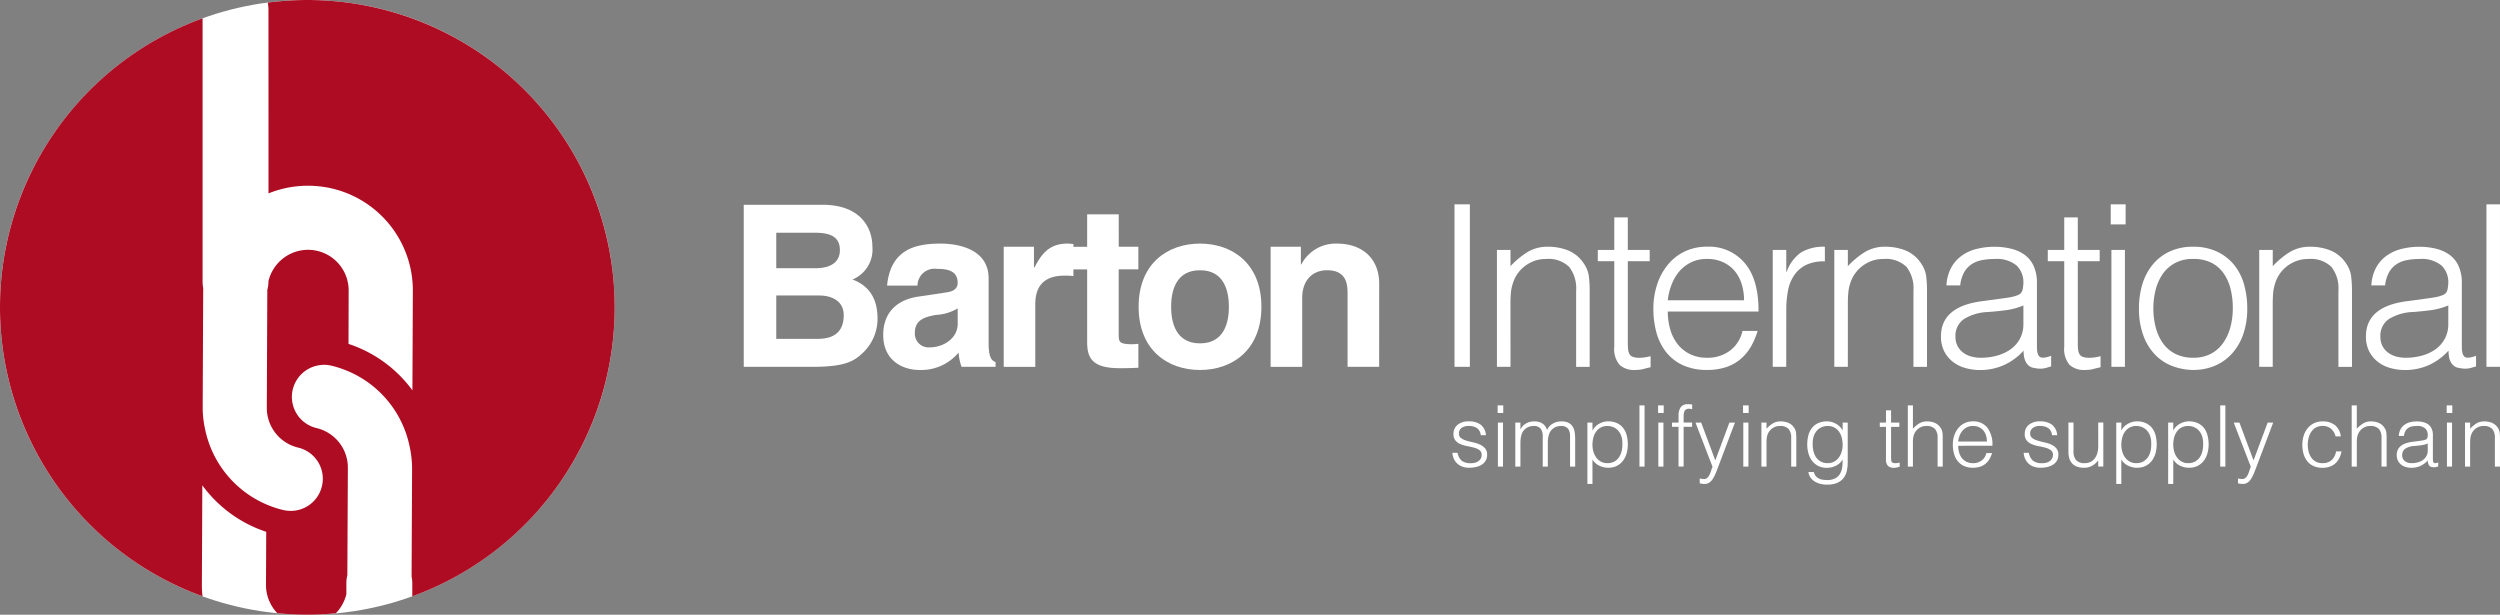 <svg xmlns="http://www.w3.org/2000/svg" width="323.903" height="79.643" viewBox="0 0 323.903 79.643"><rect x="0" y="0" width="323.903" height="79.643" fill="#808080" stroke="none"/><g id="Group_376" data-name="Group 376" transform="translate(-538 -75)"><g id="Group_374" data-name="Group 374" transform="translate(401 -6)"><circle id="Ellipse_80" data-name="Ellipse 80" cx="39.82" cy="39.82" r="39.82" transform="translate(137 81)" fill="#fff"></circle><path id="Path_41" data-name="Path 41" d="M85.963-160.018a40.833,40.833,0,0,0-5.134.336,4.373,4.373,0,0,1,.1.9l.005,23.821a13.55,13.55,0,0,1,5.182-.992,13.567,13.567,0,0,1,13.519,13.628l-.056,12.879a16.754,16.754,0,0,0-8.279-6.016l.018-6.9a5.264,5.264,0,0,0-5.235-5.291,5.282,5.282,0,0,0-5.155,4.065v.047a4.393,4.393,0,0,1-.136,1.041.64.64,0,0,1-.013.085l-.065,15.229a5.286,5.286,0,0,0,4.055,5.159,4.14,4.14,0,0,1,3.086,5,4.147,4.147,0,0,1-4.049,3.2,4.471,4.471,0,0,1-.945-.107,13.276,13.276,0,0,1-2.207-.732,13.571,13.571,0,0,1-7.941-9.77,12.922,12.922,0,0,1-.307-2.78l.038-8.83.027-6.4c0-.08.009-.145.009-.222a4.63,4.63,0,0,1-.087-.875v-34.1A39.831,39.831,0,0,0,46.146-120.2,39.84,39.84,0,0,0,72.382-82.76a13.223,13.223,0,0,1-.081-1.5l.058-12.878a16.8,16.8,0,0,0,8.279,6.023l-.031,6.891a5.28,5.28,0,0,0,1.471,3.653c1.283.125,2.576.193,3.885.193,1.247,0,2.476-.065,3.691-.181a5.294,5.294,0,0,0,1.37-2.5l-.005-1.415a4.629,4.629,0,0,1,.13-1.018L91.216-99.4a5.269,5.269,0,0,0-4.053-5.155,4.15,4.15,0,0,1-3.087-5,4.159,4.159,0,0,1,3.735-3.178c.108,0,.2-.023.322-.023a4.615,4.615,0,0,1,.936.112,13.736,13.736,0,0,1,2.207.732,13.554,13.554,0,0,1,7.95,9.779,13.821,13.821,0,0,1,.311,2.775l-.042,8.827-.023,5.206a4.262,4.262,0,0,1,.09.857v1.714A39.839,39.839,0,0,0,125.785-120.2a39.821,39.821,0,0,0-39.822-39.817" transform="translate(90.854 241.018)" fill="#ae0c22"></path></g><g id="Group_375" data-name="Group 375" transform="translate(371)"><g id="Group_342" data-name="Group 342"><path id="Path_1" data-name="Path 1" d="M99.454-144.973h10.2c5.146,0,6.464,3.217,6.464,5.381a4.194,4.194,0,0,1-2.573,4.3c2.573.965,3.243,3.012,3.243,5.088a6.088,6.088,0,0,1-1.812,4.326c-1.2,1.167-2.339,1.9-6.637,1.9H99.454Zm4.212,8.215h5.144c1.726,0,3.1-.672,3.1-2.34,0-1.724-1.225-2.252-3.215-2.252h-5.028Zm0,9.155h5.38c2.133,0,3.362-.938,3.362-3.07,0-1.843-1.576-2.547-3.158-2.547h-5.583Z" transform="translate(163.907 246.505)" fill="#fff"></path><path id="Path_2" data-name="Path 2" d="M126.669-128.275c0,1.84.406,2.247.9,2.424v.616H123.16a6.959,6.959,0,0,1-.381-1.844,6.322,6.322,0,0,1-5.029,2.255c-2.339,0-4.737-1.314-4.737-4.533,0-3.038,1.932-4.591,4.535-4.972l3.683-.553c.642-.087,1.431-.35,1.431-1.229,0-1.727-1.638-1.812-2.69-1.812a2.2,2.2,0,0,0-2.516,2.165h-3.943c.465-4.765,3.77-5.441,6.956-5.441,2.193,0,6.2.676,6.2,4.5Zm-4.007-4.531a5.988,5.988,0,0,1-2.777.843c-1.523.265-2.774.644-2.774,2.341a1.782,1.782,0,0,0,1.9,1.871c1.812,0,3.653-1.167,3.653-3.068Z" transform="translate(168.417 247.76)" fill="#fff"></path><path id="Path_3" data-name="Path 3" d="M124.73-140.793h3.918v2.694h.059c.845-1.582,1.784-3.1,4.268-3.1.262,0,.525.032.786.056v4.158a7.245,7.245,0,0,0-1.167-.061c-3.186,0-3.774,1.987-3.774,3.714v8.1h-4.09Z" transform="translate(172.313 247.76)" fill="#fff"></path><path id="Path_4" data-name="Path 4" d="M137.461-139.844H140v2.929h-2.544v8.446c0,.906.028,1.259,1.7,1.259.264,0,.556-.031.848-.056v3.1c-.642.028-1.285.059-1.93.059h-.525c-3.539,0-4.182-1.346-4.182-3.363v-9.441h-2.105v-2.929h2.105v-4.206h4.092Z" transform="translate(174.485 246.812)" fill="#fff"></path><path id="Path_5" data-name="Path 5" d="M145.8-124.825c-4.182,0-7.954-2.573-7.954-8.19s3.772-8.185,7.954-8.185,7.954,2.577,7.954,8.185-3.775,8.19-7.954,8.19m0-12.922c-3.161,0-3.744,2.746-3.744,4.732s.584,4.74,3.744,4.74,3.742-2.75,3.742-4.74-.584-4.732-3.742-4.732" transform="translate(176.675 247.76)" fill="#fff"></path><path id="Path_6" data-name="Path 6" d="M164.741-125.235H160.65v-9.444c0-1.139-.059-3.069-2.661-3.069-1.814,0-3.217,1.226-3.217,3.6v8.916H150.68v-15.558H154.6v2.283h.059a5.013,5.013,0,0,1,4.679-2.689c3.042,0,5.408,1.786,5.408,5.2Z" transform="translate(180.943 247.76)" fill="#fff"></path></g><g id="Group_343" data-name="Group 343"><rect id="Rectangle_2" data-name="Rectangle 2" width="1.988" height="21.051" transform="translate(355.449 101.474)" fill="#fff"></rect><path id="Path_7" data-name="Path 7" d="M174.439-125.336h-1.756V-140.48h1.756v2.105a11.045,11.045,0,0,1,2.177-1.814,5.01,5.01,0,0,1,2.708-.706,7.046,7.046,0,0,1,2.6.484,4.468,4.468,0,0,1,2.015,1.686,3.814,3.814,0,0,1,.66,1.678,15.925,15.925,0,0,1,.1,1.8v9.914h-1.754v-9.881a4.52,4.52,0,0,0-.906-3.072,3.86,3.86,0,0,0-3.014-1.021,4.282,4.282,0,0,0-1.49.248,4.613,4.613,0,0,0-1.213.656,4.486,4.486,0,0,0-.923.937,4.228,4.228,0,0,0-.581,1.113,5.622,5.622,0,0,0-.325,1.4c-.035.45-.056.938-.056,1.466Z" transform="translate(188.261 247.862)" fill="#fff"></path><path id="Path_8" data-name="Path 8" d="M189.333-124.33a8.464,8.464,0,0,0-.85.205,4.339,4.339,0,0,1-1.167.145,2.777,2.777,0,0,1-2-.66,3.175,3.175,0,0,1-.69-2.352V-138.07h-2.135v-1.462h2.135v-4.211h1.752v4.211h2.836v1.462h-2.836v10.378c0,.37.009.692.031.965a1.645,1.645,0,0,0,.175.67.852.852,0,0,0,.453.381,2.517,2.517,0,0,0,.865.117,4.394,4.394,0,0,0,.714-.059c.246-.039.481-.089.717-.148Z" transform="translate(191.522 246.914)" fill="#fff"></path><path id="Path_9" data-name="Path 9" d="M189.762-132.5a8.225,8.225,0,0,0,.32,2.321,5.6,5.6,0,0,0,.951,1.9,4.555,4.555,0,0,0,1.592,1.285,4.859,4.859,0,0,0,2.223.484,4.824,4.824,0,0,0,2.952-.906,4.353,4.353,0,0,0,1.638-2.572H201.4a9.636,9.636,0,0,1-.845,2,6.256,6.256,0,0,1-1.315,1.607,5.635,5.635,0,0,1-1.875,1.07,7.678,7.678,0,0,1-2.512.378,7.3,7.3,0,0,1-3.129-.614,5.87,5.87,0,0,1-2.163-1.679,7.174,7.174,0,0,1-1.261-2.516,11.594,11.594,0,0,1-.405-3.112,9.962,9.962,0,0,1,.481-3.13,7.84,7.84,0,0,1,1.377-2.557,6.35,6.35,0,0,1,2.175-1.727,6.594,6.594,0,0,1,2.925-.632,6.031,6.031,0,0,1,4.909,2.155q1.787,2.147,1.754,6.242Zm9.881-1.463a7.007,7.007,0,0,0-.308-2.091,4.876,4.876,0,0,0-.907-1.7,4.277,4.277,0,0,0-1.506-1.138,4.825,4.825,0,0,0-2.073-.422,4.573,4.573,0,0,0-2.06.437,4.812,4.812,0,0,0-1.524,1.167,5.782,5.782,0,0,0-1,1.7,7.719,7.719,0,0,0-.5,2.048Z" transform="translate(193.318 247.862)" fill="#fff"></path><path id="Path_10" data-name="Path 10" d="M201.25-125.336H199.5V-140.48h1.755v2.833h.057a5.064,5.064,0,0,1,1.888-2.528,5.714,5.714,0,0,1,3.056-.72v1.9a5.148,5.148,0,0,0-2.457.47,3.991,3.991,0,0,0-1.532,1.345,5.24,5.24,0,0,0-.792,2,12.986,12.986,0,0,0-.22,2.412Z" transform="translate(197.177 247.862)" fill="#fff"></path><path id="Path_11" data-name="Path 11" d="M207.24-125.336h-1.755V-140.48h1.755v2.105a10.864,10.864,0,0,1,2.179-1.814,4.982,4.982,0,0,1,2.7-.706,7.03,7.03,0,0,1,2.6.484,4.423,4.423,0,0,1,2.016,1.686,3.817,3.817,0,0,1,.661,1.678,15.62,15.62,0,0,1,.1,1.8v9.914h-1.756v-9.881a4.526,4.526,0,0,0-.9-3.072,3.848,3.848,0,0,0-3.01-1.021,4.3,4.3,0,0,0-1.492.248,4.617,4.617,0,0,0-1.21.656,4.487,4.487,0,0,0-.923.937,4.329,4.329,0,0,0-.586,1.113,5.48,5.48,0,0,0-.318,1.4c-.043.45-.059.938-.059,1.466Z" transform="translate(199.169 247.862)" fill="#fff"></path><path id="Path_12" data-name="Path 12" d="M223.582-134.165c.33-.04.724-.1,1.185-.176a4.662,4.662,0,0,0,1.126-.321.935.935,0,0,0,.54-.69,4.453,4.453,0,0,0,.1-.893,2.986,2.986,0,0,0-.863-2.2,4.019,4.019,0,0,0-2.906-.859,8.128,8.128,0,0,0-1.668.159,3.586,3.586,0,0,0-1.331.556,3.117,3.117,0,0,0-.934,1.049,4.562,4.562,0,0,0-.484,1.654h-1.782a5.389,5.389,0,0,1,.617-2.3,4.551,4.551,0,0,1,1.359-1.544,5.5,5.5,0,0,1,1.927-.878,9.355,9.355,0,0,1,2.324-.282,9.059,9.059,0,0,1,2.149.251,5.008,5.008,0,0,1,1.754.793,3.685,3.685,0,0,1,1.167,1.443,5.241,5.241,0,0,1,.426,2.224v8.246c0,.684.12,1.114.364,1.3s.738.144,1.476-.131v1.374c-.137.037-.336.095-.6.177a2.789,2.789,0,0,1-.776.115,3.366,3.366,0,0,1-.79-.089,1.3,1.3,0,0,1-.7-.276,1.637,1.637,0,0,1-.422-.525,2.285,2.285,0,0,1-.223-.673,5.071,5.071,0,0,1-.059-.773,7.653,7.653,0,0,1-2.544,1.871,7.5,7.5,0,0,1-3.1.642,6.9,6.9,0,0,1-1.916-.266,4.645,4.645,0,0,1-1.623-.816,4.05,4.05,0,0,1-1.109-1.359,4.2,4.2,0,0,1-.412-1.916q0-3.86,5.293-4.559Zm2.952.875a8.649,8.649,0,0,1-2.248.614c-.762.1-1.522.176-2.284.235a6.433,6.433,0,0,0-3.144.9,2.609,2.609,0,0,0-1.126,2.311,2.508,2.508,0,0,0,.279,1.213,2.579,2.579,0,0,0,.733.849,3.1,3.1,0,0,0,1.049.5,4.722,4.722,0,0,0,1.214.159,7.937,7.937,0,0,0,2.044-.261,5.572,5.572,0,0,0,1.774-.8,4.1,4.1,0,0,0,1.243-1.374,3.963,3.963,0,0,0,.466-1.974Z" transform="translate(202.62 247.862)" fill="#fff"></path><path id="Path_13" data-name="Path 13" d="M233.08-124.33a8.172,8.172,0,0,0-.845.205,4.411,4.411,0,0,1-1.174.145,2.792,2.792,0,0,1-2-.66,3.187,3.187,0,0,1-.686-2.352V-138.07h-2.132v-1.462h2.132v-4.211h1.755v4.211h2.834v1.462h-2.834v10.378c0,.37.007.692.029.965a1.667,1.667,0,0,0,.173.67.847.847,0,0,0,.453.381,2.524,2.524,0,0,0,.868.117,4.418,4.418,0,0,0,.714-.059c.244-.039.481-.089.714-.148Z" transform="translate(206.071 246.914)" fill="#fff"></path><path id="Path_14" data-name="Path 14" d="M232.361-145.017h1.931v2.6h-1.931Zm.089,5.907H234.2v15.143H232.45Z" transform="translate(208.107 246.491)" fill="#fff"></path><path id="Path_15" data-name="Path 15" d="M242.124-124.926a7.954,7.954,0,0,1-2.737-.528,6.026,6.026,0,0,1-2.223-1.494,7.022,7.022,0,0,1-1.5-2.483,9.842,9.842,0,0,1-.556-3.477,10.682,10.682,0,0,1,.436-3.114,7.357,7.357,0,0,1,1.318-2.528,6.189,6.189,0,0,1,2.193-1.712,7.052,7.052,0,0,1,3.073-.632,7.137,7.137,0,0,1,3.094.632,6.349,6.349,0,0,1,2.193,1.695,7.031,7.031,0,0,1,1.3,2.528,11.157,11.157,0,0,1,.422,3.132,10.156,10.156,0,0,1-.492,3.271,7.293,7.293,0,0,1-1.421,2.513A6.27,6.27,0,0,1,245-125.5a7.115,7.115,0,0,1-2.873.569m5.14-7.981a10.137,10.137,0,0,0-.292-2.515,5.928,5.928,0,0,0-.908-2.032,4.3,4.3,0,0,0-1.575-1.362,5.133,5.133,0,0,0-2.365-.494,4.768,4.768,0,0,0-2.355.541,4.537,4.537,0,0,0-1.6,1.43,6.369,6.369,0,0,0-.907,2.048,9.639,9.639,0,0,0-.292,2.384,9.333,9.333,0,0,0,.34,2.585,6.037,6.037,0,0,0,.973,2.032,4.448,4.448,0,0,0,1.61,1.318,5.1,5.1,0,0,0,2.228.464,4.8,4.8,0,0,0,2.352-.54,4.487,4.487,0,0,0,1.588-1.447,6.463,6.463,0,0,0,.908-2.047,9.314,9.314,0,0,0,.292-2.365" transform="translate(209.019 247.862)" fill="#fff"></path><path id="Path_16" data-name="Path 16" d="M248.55-125.336H246.8V-140.48h1.754v2.105a11.09,11.09,0,0,1,2.179-1.814,5.005,5.005,0,0,1,2.706-.706,7.025,7.025,0,0,1,2.6.484,4.471,4.471,0,0,1,2.019,1.686,3.791,3.791,0,0,1,.656,1.678,15.912,15.912,0,0,1,.105,1.8v9.914h-1.758v-9.881a4.485,4.485,0,0,0-.909-3.072,3.846,3.846,0,0,0-3.01-1.021,4.257,4.257,0,0,0-1.487.248,4.753,4.753,0,0,0-1.218.656,4.505,4.505,0,0,0-.921.937,4.28,4.28,0,0,0-.584,1.113,5.67,5.67,0,0,0-.322,1.4c-.037.45-.059.938-.059,1.466Z" transform="translate(212.907 247.862)" fill="#fff"></path><path id="Path_17" data-name="Path 17" d="M264.894-134.165c.331-.04.729-.1,1.182-.176a4.681,4.681,0,0,0,1.13-.321.933.933,0,0,0,.536-.69,4.472,4.472,0,0,0,.105-.893,3,3,0,0,0-.862-2.2,4.039,4.039,0,0,0-2.91-.859,8.109,8.109,0,0,0-1.668.159,3.587,3.587,0,0,0-1.331.556,3.034,3.034,0,0,0-.929,1.049,4.483,4.483,0,0,0-.488,1.654h-1.782a5.428,5.428,0,0,1,.613-2.3,4.573,4.573,0,0,1,1.362-1.544,5.536,5.536,0,0,1,1.927-.878,9.4,9.4,0,0,1,2.323-.282,9.043,9.043,0,0,1,2.149.251,5,5,0,0,1,1.758.793,3.645,3.645,0,0,1,1.165,1.443,5.222,5.222,0,0,1,.425,2.224v8.246c0,.684.124,1.114.368,1.3s.736.144,1.473-.131v1.374c-.133.037-.332.095-.6.177a2.784,2.784,0,0,1-.772.115,3.375,3.375,0,0,1-.794-.089,1.3,1.3,0,0,1-.7-.276,1.659,1.659,0,0,1-.424-.525,2.13,2.13,0,0,1-.216-.673,4.34,4.34,0,0,1-.059-.773,7.749,7.749,0,0,1-2.544,1.871,7.548,7.548,0,0,1-3.1.642,6.851,6.851,0,0,1-1.914-.266,4.611,4.611,0,0,1-1.623-.816,4.054,4.054,0,0,1-1.11-1.359,4.128,4.128,0,0,1-.408-1.916q0-3.86,5.286-4.559Zm2.953.875a8.71,8.71,0,0,1-2.251.614c-.764.1-1.522.176-2.284.235a6.422,6.422,0,0,0-3.141.9,2.6,2.6,0,0,0-1.123,2.311,2.522,2.522,0,0,0,.276,1.213,2.526,2.526,0,0,0,.73.849,3.117,3.117,0,0,0,1.051.5,4.723,4.723,0,0,0,1.214.159,8.024,8.024,0,0,0,2.049-.261,5.6,5.6,0,0,0,1.768-.8,4.148,4.148,0,0,0,1.241-1.374,3.936,3.936,0,0,0,.469-1.974Z" transform="translate(216.359 247.862)" fill="#fff"></path><rect id="Rectangle_3" data-name="Rectangle 3" width="1.755" height="21.051" transform="translate(489.147 101.474)" fill="#fff"></rect><path id="Path_18" data-name="Path 18" d="M169.03-119.839a1.675,1.675,0,0,0,.558,1.041,1.893,1.893,0,0,0,1.147.3,1.991,1.991,0,0,0,.628-.083,1.27,1.27,0,0,0,.436-.24,1.017,1.017,0,0,0,.259-.336.926.926,0,0,0,.087-.4.727.727,0,0,0-.265-.621,2.192,2.192,0,0,0-.68-.322c-.272-.072-.568-.144-.879-.2a4.351,4.351,0,0,1-.882-.248,1.72,1.72,0,0,1-.677-.474,1.283,1.283,0,0,1-.271-.87,1.491,1.491,0,0,1,.522-1.171,2.183,2.183,0,0,1,1.479-.454,2.538,2.538,0,0,1,1.507.41,1.908,1.908,0,0,1,.7,1.382h-.673a1.235,1.235,0,0,0-.5-.929,1.883,1.883,0,0,0-1.043-.269,1.487,1.487,0,0,0-.958.269.858.858,0,0,0-.326.706.678.678,0,0,0,.27.59,2.073,2.073,0,0,0,.673.329c.274.087.564.161.882.231a4.218,4.218,0,0,1,.88.278,1.915,1.915,0,0,1,.677.492,1.253,1.253,0,0,1,.271.854,1.4,1.4,0,0,1-.179.724,1.527,1.527,0,0,1-.481.522,2.324,2.324,0,0,1-.732.313,3.873,3.873,0,0,1-.933.105,2.5,2.5,0,0,1-.9-.148,1.844,1.844,0,0,1-.666-.414,1.909,1.909,0,0,1-.428-.616,2.212,2.212,0,0,1-.18-.758Z" transform="translate(186.821 253.51)" fill="#fff"></path><path id="Path_19" data-name="Path 19" d="M172.752-125.468h.728v.981h-.728Zm.035,2.228h.662v5.7h-.662Z" transform="translate(188.283 252.992)" fill="#fff"></path><path id="Path_20" data-name="Path 20" d="M175.133-118.058h-.662v-5.7h.662v.858h.021a1.754,1.754,0,0,1,.726-.756,2.163,2.163,0,0,1,1.034-.257,2.093,2.093,0,0,1,.67.089,1.469,1.469,0,0,1,.47.236,1.232,1.232,0,0,1,.318.346,2.076,2.076,0,0,1,.213.429,1.862,1.862,0,0,1,.769-.827,2.166,2.166,0,0,1,1.1-.273,1.939,1.939,0,0,1,.93.192,1.378,1.378,0,0,1,.532.505,2.075,2.075,0,0,1,.251.721,6.176,6.176,0,0,1,.059.838v3.6h-.662V-122a1.608,1.608,0,0,0-.257-.965,1.132,1.132,0,0,0-.965-.352,1.627,1.627,0,0,0-.7.16,1.572,1.572,0,0,0-.584.489,1.2,1.2,0,0,0-.183.333,2.789,2.789,0,0,0-.116.405,3.147,3.147,0,0,0-.063.417c-.009.141-.013.269-.013.385v3.07h-.66V-122a1.58,1.58,0,0,0-.263-.965,1.125,1.125,0,0,0-.959-.352,1.591,1.591,0,0,0-.7.16,1.61,1.61,0,0,0-.593.489,1.3,1.3,0,0,0-.18.333,2.791,2.791,0,0,0-.117.405,2.934,2.934,0,0,0-.06.417c-.011.141-.015.269-.015.385Z" transform="translate(188.854 253.509)" fill="#fff"></path><path id="Path_21" data-name="Path 21" d="M182.136-115.809h-.656v-7.949h.656v1h.025a1.883,1.883,0,0,1,.37-.5,1.965,1.965,0,0,1,.494-.361,2.742,2.742,0,0,1,.552-.225,2.3,2.3,0,0,1,.561-.073,2.636,2.636,0,0,1,1.181.233,2.1,2.1,0,0,1,.8.632,2.612,2.612,0,0,1,.457.951,4.638,4.638,0,0,1,.141,1.174,4.153,4.153,0,0,1-.155,1.15,2.783,2.783,0,0,1-.47.959,2.291,2.291,0,0,1-.788.665,2.467,2.467,0,0,1-1.129.247,2.633,2.633,0,0,1-1.163-.27,2.081,2.081,0,0,1-.877-.8Zm0-5.078a3.2,3.2,0,0,0,.132.921,2.421,2.421,0,0,0,.381.762,1.883,1.883,0,0,0,.6.514,1.714,1.714,0,0,0,.81.189,1.834,1.834,0,0,0,.886-.2,1.781,1.781,0,0,0,.625-.556,2.435,2.435,0,0,0,.349-.82,3.811,3.811,0,0,0,.091-1.01,2.743,2.743,0,0,0-.149-.949,2.03,2.03,0,0,0-.412-.7,1.764,1.764,0,0,0-.618-.433,1.938,1.938,0,0,0-.772-.148,1.781,1.781,0,0,0-.825.187,1.714,1.714,0,0,0-.6.513,2.344,2.344,0,0,0-.37.766,3.637,3.637,0,0,0-.128.965" transform="translate(191.186 253.509)" fill="#fff"></path><rect id="Rectangle_4" data-name="Rectangle 4" width="0.662" height="7.927" transform="translate(379.41 127.524)" fill="#fff"></rect><path id="Path_22" data-name="Path 22" d="M188.352-125.468h.728v.981h-.728Zm.033,2.228h.661v5.7h-.661Z" transform="translate(193.471 252.992)" fill="#fff"></path><path id="Path_23" data-name="Path 23" d="M189.705-122.653v-.549h.85v-.9a1.883,1.883,0,0,1,.272-1.081,1.065,1.065,0,0,1,.938-.4c.1,0,.2,0,.285.008s.179.024.267.037v.6a1.664,1.664,0,0,0-.4-.059.7.7,0,0,0-.4.1.55.55,0,0,0-.209.245,1.176,1.176,0,0,0-.08.35,3.718,3.718,0,0,0-.017.388v.706h1.1v.549h-1.1v5.15h-.66v-5.15Z" transform="translate(193.921 252.954)" fill="#fff"></path><path id="Path_24" data-name="Path 24" d="M192.535-116.553c.087.013.179.031.272.044a2.421,2.421,0,0,0,.281.024.616.616,0,0,0,.449-.176,1.468,1.468,0,0,0,.292-.425,3.9,3.9,0,0,0,.2-.514,2.186,2.186,0,0,1,.173-.457l-2.212-5.739h.736l1.83,4.9,1.827-4.9h.717l-2.125,5.623c-.131.36-.261.685-.381.971a4.31,4.31,0,0,1-.381.732,1.6,1.6,0,0,1-.456.462,1.039,1.039,0,0,1-.588.161,2.5,2.5,0,0,1-.337-.024,2.1,2.1,0,0,1-.292-.057Z" transform="translate(194.68 253.547)" fill="#fff"></path><path id="Path_25" data-name="Path 25" d="M196.612-125.468h.728v.981h-.728Zm.035,2.228h.662v5.7h-.662Z" transform="translate(196.218 252.992)" fill="#fff"></path><path id="Path_26" data-name="Path 26" d="M199.058-118.058h-.66v-5.7h.66v.792a4.326,4.326,0,0,1,.818-.685,1.926,1.926,0,0,1,1.019-.261,2.565,2.565,0,0,1,.982.181,1.672,1.672,0,0,1,.757.632,1.382,1.382,0,0,1,.248.633,5.566,5.566,0,0,1,.037.68v3.728h-.661v-3.719a1.694,1.694,0,0,0-.341-1.157,1.45,1.45,0,0,0-1.13-.384,1.721,1.721,0,0,0-.565.089,1.9,1.9,0,0,0-.454.251,1.659,1.659,0,0,0-.346.35,1.621,1.621,0,0,0-.223.421,2.242,2.242,0,0,0-.12.529,5.435,5.435,0,0,0-.021.549Z" transform="translate(196.812 253.509)" fill="#fff"></path><path id="Path_27" data-name="Path 27" d="M207.439-123.757h.658v5.15a5.353,5.353,0,0,1-.113,1.1,2.4,2.4,0,0,1-.416.918,2.109,2.109,0,0,1-.813.632,3.235,3.235,0,0,1-1.333.236,3.23,3.23,0,0,1-1.077-.159,2.391,2.391,0,0,1-.74-.4,1.684,1.684,0,0,1-.436-.536,1.381,1.381,0,0,1-.159-.54h.7a1.251,1.251,0,0,0,.243.517,1.141,1.141,0,0,0,.393.318,1.37,1.37,0,0,0,.5.159,3.2,3.2,0,0,0,.573.047,2.2,2.2,0,0,0,1.082-.231,1.616,1.616,0,0,0,.617-.606,2.432,2.432,0,0,0,.268-.842,7.162,7.162,0,0,0,.049-.974,2.086,2.086,0,0,1-.875.8,2.649,2.649,0,0,1-1.162.27,2.456,2.456,0,0,1-1.129-.247,2.3,2.3,0,0,1-.79-.665,2.759,2.759,0,0,1-.47-.959,4.152,4.152,0,0,1-.155-1.15A4.638,4.638,0,0,1,203-122.1a2.573,2.573,0,0,1,.46-.951,2.068,2.068,0,0,1,.8-.632,2.63,2.63,0,0,1,1.179-.233,2.3,2.3,0,0,1,.561.073,2.852,2.852,0,0,1,.553.225,2.014,2.014,0,0,1,.494.361,1.912,1.912,0,0,1,.37.5h.024Zm0,2.87a3.637,3.637,0,0,0-.128-.965,2.291,2.291,0,0,0-.37-.766,1.729,1.729,0,0,0-.6-.513,1.8,1.8,0,0,0-.827-.187,1.916,1.916,0,0,0-.769.148,1.749,1.749,0,0,0-.621.433,2.051,2.051,0,0,0-.412.7,2.773,2.773,0,0,0-.151.949,3.868,3.868,0,0,0,.092,1.01,2.437,2.437,0,0,0,.35.82,1.8,1.8,0,0,0,.618.556,1.81,1.81,0,0,0,.892.2,1.7,1.7,0,0,0,.808-.189,1.878,1.878,0,0,0,.606-.514,2.42,2.42,0,0,0,.381-.762,3.2,3.2,0,0,0,.132-.921" transform="translate(198.295 253.509)" fill="#fff"></path><path id="Path_28" data-name="Path 28" d="M212.485-117.675c-.085.013-.188.041-.32.076a1.622,1.622,0,0,1-.44.055,1.075,1.075,0,0,1-.758-.244,1.227,1.227,0,0,1-.257-.889v-4.172h-.8v-.549h.8v-1.588h.66v1.588h1.07v.549h-1.07v3.907c0,.137.005.261.013.361a.58.58,0,0,0,.065.257.318.318,0,0,0,.172.141.965.965,0,0,0,.322.041,1.558,1.558,0,0,0,.271-.02,2.717,2.717,0,0,0,.272-.053Z" transform="translate(200.64 253.152)" fill="#fff"></path><path id="Path_29" data-name="Path 29" d="M212.633-117.541v-7.927h.661v3.02a4.24,4.24,0,0,1,.817-.685,1.929,1.929,0,0,1,1.019-.261,2.5,2.5,0,0,1,.975.181,1.639,1.639,0,0,1,.762.632,1.372,1.372,0,0,1,.251.633,6.145,6.145,0,0,1,.037.68v3.729h-.662v-3.719a1.687,1.687,0,0,0-.34-1.157,1.461,1.461,0,0,0-1.134-.384,1.723,1.723,0,0,0-.562.089,2.021,2.021,0,0,0-.457.251,1.782,1.782,0,0,0-.344.35,1.534,1.534,0,0,0-.22.421,1.966,1.966,0,0,0-.123.529c-.015.165-.02.353-.02.549v3.07Z" transform="translate(201.546 252.992)" fill="#fff"></path><path id="Path_30" data-name="Path 30" d="M217.706-120.754a3.083,3.083,0,0,0,.123.875,2.019,2.019,0,0,0,.357.716,1.687,1.687,0,0,0,.6.484,1.853,1.853,0,0,0,.841.179,1.789,1.789,0,0,0,1.111-.34,1.63,1.63,0,0,0,.618-.965h.736a3.53,3.53,0,0,1-.32.754,2.264,2.264,0,0,1-.494.6,2.165,2.165,0,0,1-.7.4,2.866,2.866,0,0,1-.947.144,2.727,2.727,0,0,1-1.179-.233,2.184,2.184,0,0,1-.81-.632,2.572,2.572,0,0,1-.476-.95,4.22,4.22,0,0,1-.155-1.171,3.783,3.783,0,0,1,.181-1.177,2.884,2.884,0,0,1,.518-.962,2.359,2.359,0,0,1,.818-.649,2.493,2.493,0,0,1,1.1-.237,2.286,2.286,0,0,1,1.85.808,3.6,3.6,0,0,1,.662,2.351Zm3.721-.549a2.533,2.533,0,0,0-.116-.786,1.846,1.846,0,0,0-.342-.642,1.66,1.66,0,0,0-.564-.428,1.836,1.836,0,0,0-.782-.159,1.7,1.7,0,0,0-.777.165,1.767,1.767,0,0,0-.576.442,2.156,2.156,0,0,0-.376.636,2.905,2.905,0,0,0-.188.772Z" transform="translate(202.999 253.509)" fill="#fff"></path><path id="Path_31" data-name="Path 31" d="M224.571-119.839a1.707,1.707,0,0,0,.557,1.041,1.91,1.91,0,0,0,1.153.3,2.01,2.01,0,0,0,.626-.083,1.261,1.261,0,0,0,.432-.24.986.986,0,0,0,.26-.336.911.911,0,0,0,.091-.4.729.729,0,0,0-.269-.621,2.236,2.236,0,0,0-.68-.322c-.268-.072-.566-.144-.881-.2a4.324,4.324,0,0,1-.879-.248,1.716,1.716,0,0,1-.676-.474,1.263,1.263,0,0,1-.269-.87,1.483,1.483,0,0,1,.518-1.171,2.189,2.189,0,0,1,1.484-.454,2.519,2.519,0,0,1,1.5.41,1.876,1.876,0,0,1,.7,1.382h-.669a1.237,1.237,0,0,0-.5-.929,1.861,1.861,0,0,0-1.041-.269,1.483,1.483,0,0,0-.957.269.852.852,0,0,0-.333.706.694.694,0,0,0,.271.59,2.071,2.071,0,0,0,.68.329c.269.087.564.161.881.231a4.231,4.231,0,0,1,.878.278,1.875,1.875,0,0,1,.676.492,1.22,1.22,0,0,1,.269.854,1.467,1.467,0,0,1-.172.724,1.538,1.538,0,0,1-.489.522,2.24,2.24,0,0,1-.73.313,3.8,3.8,0,0,1-.93.105,2.474,2.474,0,0,1-.9-.148,1.861,1.861,0,0,1-.67-.414,1.926,1.926,0,0,1-.426-.616,2.122,2.122,0,0,1-.177-.758Z" transform="translate(205.292 253.51)" fill="#fff"></path><path id="Path_32" data-name="Path 32" d="M232.109-123.8h.661v5.7h-.661v-.79c-.088.1-.188.207-.294.32a2.192,2.192,0,0,1-.384.3,2.161,2.161,0,0,1-.5.235,2.309,2.309,0,0,1-.662.089,2.466,2.466,0,0,1-.954-.161,1.543,1.543,0,0,1-.625-.444,1.767,1.767,0,0,1-.341-.666,3.073,3.073,0,0,1-.1-.83V-123.8h.656v3.739a1.654,1.654,0,0,0,.346,1.13,1.4,1.4,0,0,0,1.121.388,1.665,1.665,0,0,0,.732-.156,1.518,1.518,0,0,0,.545-.446,2.089,2.089,0,0,0,.342-.68,3.108,3.108,0,0,0,.12-.874Z" transform="translate(206.738 253.548)" fill="#fff"></path><path id="Path_33" data-name="Path 33" d="M233.556-115.809H232.9v-7.949h.658v1h.024a1.933,1.933,0,0,1,.368-.5,2.147,2.147,0,0,1,.494-.361,2.92,2.92,0,0,1,.557-.225,2.283,2.283,0,0,1,.565-.073,2.631,2.631,0,0,1,1.175.233,2.176,2.176,0,0,1,.8.632,2.655,2.655,0,0,1,.457.951,4.639,4.639,0,0,1,.14,1.174,4.2,4.2,0,0,1-.155,1.15,2.874,2.874,0,0,1-.466.959,2.344,2.344,0,0,1-.8.665,2.435,2.435,0,0,1-1.125.247,2.633,2.633,0,0,1-1.163-.27,2.07,2.07,0,0,1-.875-.8Zm0-5.078a3.2,3.2,0,0,0,.132.921,2.293,2.293,0,0,0,.384.762,1.86,1.86,0,0,0,.6.514,1.71,1.71,0,0,0,.81.189,1.834,1.834,0,0,0,.886-.2,1.813,1.813,0,0,0,.624-.556,2.383,2.383,0,0,0,.35-.82,3.81,3.81,0,0,0,.089-1.01,2.777,2.777,0,0,0-.148-.949,2.035,2.035,0,0,0-.414-.7,1.776,1.776,0,0,0-.618-.433,1.925,1.925,0,0,0-.769-.148,1.777,1.777,0,0,0-.825.187,1.714,1.714,0,0,0-.6.513,2.241,2.241,0,0,0-.37.766,3.636,3.636,0,0,0-.128.965" transform="translate(208.285 253.509)" fill="#fff"></path><path id="Path_34" data-name="Path 34" d="M238.607-115.809h-.662v-7.949h.662v1h.021a1.934,1.934,0,0,1,.368-.5,2.121,2.121,0,0,1,.494-.361,2.841,2.841,0,0,1,.556-.225,2.305,2.305,0,0,1,.564-.073,2.645,2.645,0,0,1,1.179.233,2.125,2.125,0,0,1,.8.632,2.565,2.565,0,0,1,.454.951,4.636,4.636,0,0,1,.147,1.174,4.256,4.256,0,0,1-.157,1.15,2.825,2.825,0,0,1-.466.959,2.334,2.334,0,0,1-.793.665,2.442,2.442,0,0,1-1.125.247,2.663,2.663,0,0,1-1.167-.27,2.053,2.053,0,0,1-.871-.8Zm0-5.078a3.244,3.244,0,0,0,.128.921,2.483,2.483,0,0,0,.384.762,1.819,1.819,0,0,0,.6.514,1.7,1.7,0,0,0,.809.189,1.841,1.841,0,0,0,.886-.2,1.8,1.8,0,0,0,.621-.556,2.415,2.415,0,0,0,.354-.82,3.988,3.988,0,0,0,.087-1.01,2.775,2.775,0,0,0-.149-.949,2.073,2.073,0,0,0-.412-.7,1.756,1.756,0,0,0-.62-.433,1.923,1.923,0,0,0-.768-.148,1.79,1.79,0,0,0-.829.187,1.741,1.741,0,0,0-.6.513,2.265,2.265,0,0,0-.369.766,3.583,3.583,0,0,0-.127.965" transform="translate(209.964 253.509)" fill="#fff"></path><rect id="Rectangle_5" data-name="Rectangle 5" width="0.664" height="7.927" transform="translate(454.656 127.524)" fill="#fff"></rect><path id="Path_35" data-name="Path 35" d="M244.873-116.553c.092.013.179.031.271.044a2.347,2.347,0,0,0,.283.024.626.626,0,0,0,.45-.176,1.443,1.443,0,0,0,.292-.425,3.26,3.26,0,0,0,.192-.514,2.259,2.259,0,0,1,.177-.457l-2.216-5.739h.738l1.828,4.9,1.831-4.9h.714l-2.125,5.623c-.131.36-.261.685-.381.971a4.513,4.513,0,0,1-.381.732,1.631,1.631,0,0,1-.453.462,1.056,1.056,0,0,1-.592.161,2.51,2.51,0,0,1-.338-.024,2.312,2.312,0,0,1-.289-.057Z" transform="translate(212.084 253.547)" fill="#fff"></path><path id="Path_36" data-name="Path 36" d="M255.3-121.965a1.918,1.918,0,0,0-.6-1,1.653,1.653,0,0,0-1.091-.357,1.76,1.76,0,0,0-.869.207,1.783,1.783,0,0,0-.594.56,2.406,2.406,0,0,0-.338.78,3.263,3.263,0,0,0-.115.878,3.467,3.467,0,0,0,.109.877,2.213,2.213,0,0,0,.335.769,1.686,1.686,0,0,0,.59.548,1.762,1.762,0,0,0,.882.2,1.7,1.7,0,0,0,1.187-.4,1.9,1.9,0,0,0,.561-1.125h.709a3.265,3.265,0,0,1-.284.865,2.207,2.207,0,0,1-.494.669,2.03,2.03,0,0,1-.718.436,2.652,2.652,0,0,1-.961.156,2.686,2.686,0,0,1-1.175-.232,2.151,2.151,0,0,1-.816-.632,2.751,2.751,0,0,1-.474-.954,4.288,4.288,0,0,1-.152-1.174,3.809,3.809,0,0,1,.169-1.142,2.89,2.89,0,0,1,.5-.962,2.442,2.442,0,0,1,.821-.67,2.527,2.527,0,0,1,1.126-.244,2.527,2.527,0,0,1,1.6.474,2.2,2.2,0,0,1,.769,1.472Z" transform="translate(214.302 253.509)" fill="#fff"></path><path id="Path_37" data-name="Path 37" d="M255.791-117.541v-7.927h.66v3.02a4.177,4.177,0,0,1,.821-.685,1.909,1.909,0,0,1,1.017-.261,2.516,2.516,0,0,1,.978.181,1.629,1.629,0,0,1,.758.632,1.33,1.33,0,0,1,.251.633,6.133,6.133,0,0,1,.039.68v3.729h-.661v-3.719a1.694,1.694,0,0,0-.34-1.157,1.458,1.458,0,0,0-1.135-.384,1.734,1.734,0,0,0-.562.089,1.965,1.965,0,0,0-.457.251,1.8,1.8,0,0,0-.341.35,1.629,1.629,0,0,0-.225.421,2.008,2.008,0,0,0-.12.529c-.012.165-.021.353-.021.549v3.07Z" transform="translate(215.898 252.992)" fill="#fff"></path><path id="Path_38" data-name="Path 38" d="M263.075-121.379c.125-.017.274-.039.448-.068a1.674,1.674,0,0,0,.425-.121.372.372,0,0,0,.205-.257,1.671,1.671,0,0,0,.035-.34,1.11,1.11,0,0,0-.322-.828,1.507,1.507,0,0,0-1.1-.325,3.052,3.052,0,0,0-.628.06,1.394,1.394,0,0,0-.5.211,1.145,1.145,0,0,0-.35.394,1.651,1.651,0,0,0-.181.622h-.673a2.115,2.115,0,0,1,.231-.865,1.736,1.736,0,0,1,.514-.581,2.181,2.181,0,0,1,.721-.333,3.745,3.745,0,0,1,.882-.1,3.467,3.467,0,0,1,.807.093,1.952,1.952,0,0,1,.661.294,1.407,1.407,0,0,1,.44.546,1.967,1.967,0,0,1,.163.837v3.106c0,.256.044.42.136.488s.272.055.553-.051v.518l-.222.068a1.093,1.093,0,0,1-.295.043,1.333,1.333,0,0,1-.293-.029.522.522,0,0,1-.264-.108.562.562,0,0,1-.159-.2.569.569,0,0,1-.083-.251,1.48,1.48,0,0,1-.023-.292,3.034,3.034,0,0,1-.962.706,2.848,2.848,0,0,1-1.167.239,2.732,2.732,0,0,1-.72-.095,1.783,1.783,0,0,1-.612-.312,1.5,1.5,0,0,1-.418-.512,1.6,1.6,0,0,1-.156-.724c0-.967.666-1.539,1.991-1.716Zm1.113.329a3.355,3.355,0,0,1-.85.231c-.285.035-.57.065-.858.089a2.375,2.375,0,0,0-1.179.34.977.977,0,0,0-.425.871.933.933,0,0,0,.1.457,1,1,0,0,0,.276.318,1.188,1.188,0,0,0,.4.187,1.726,1.726,0,0,0,.457.057,2.86,2.86,0,0,0,.77-.1,2.127,2.127,0,0,0,.668-.3,1.544,1.544,0,0,0,.465-.52,1.475,1.475,0,0,0,.177-.745Z" transform="translate(217.354 253.509)" fill="#fff"></path><path id="Path_39" data-name="Path 39" d="M265.025-125.468h.728v.981h-.728Zm.035,2.228h.66v5.7h-.66Z" transform="translate(218.969 252.992)" fill="#fff"></path><path id="Path_40" data-name="Path 40" d="M267.47-118.058h-.662v-5.7h.662v.792a4.3,4.3,0,0,1,.821-.685,1.919,1.919,0,0,1,1.017-.261,2.542,2.542,0,0,1,.982.181,1.692,1.692,0,0,1,.762.632,1.436,1.436,0,0,1,.244.633,6.125,6.125,0,0,1,.041.68v3.728h-.66v-3.719a1.715,1.715,0,0,0-.341-1.157,1.464,1.464,0,0,0-1.135-.384,1.711,1.711,0,0,0-.562.089,1.994,1.994,0,0,0-.457.251,1.585,1.585,0,0,0-.344.35,1.706,1.706,0,0,0-.223.421,1.946,1.946,0,0,0-.117.529,5.333,5.333,0,0,0-.028.549Z" transform="translate(219.563 253.509)" fill="#fff"></path></g></g></g></svg>
